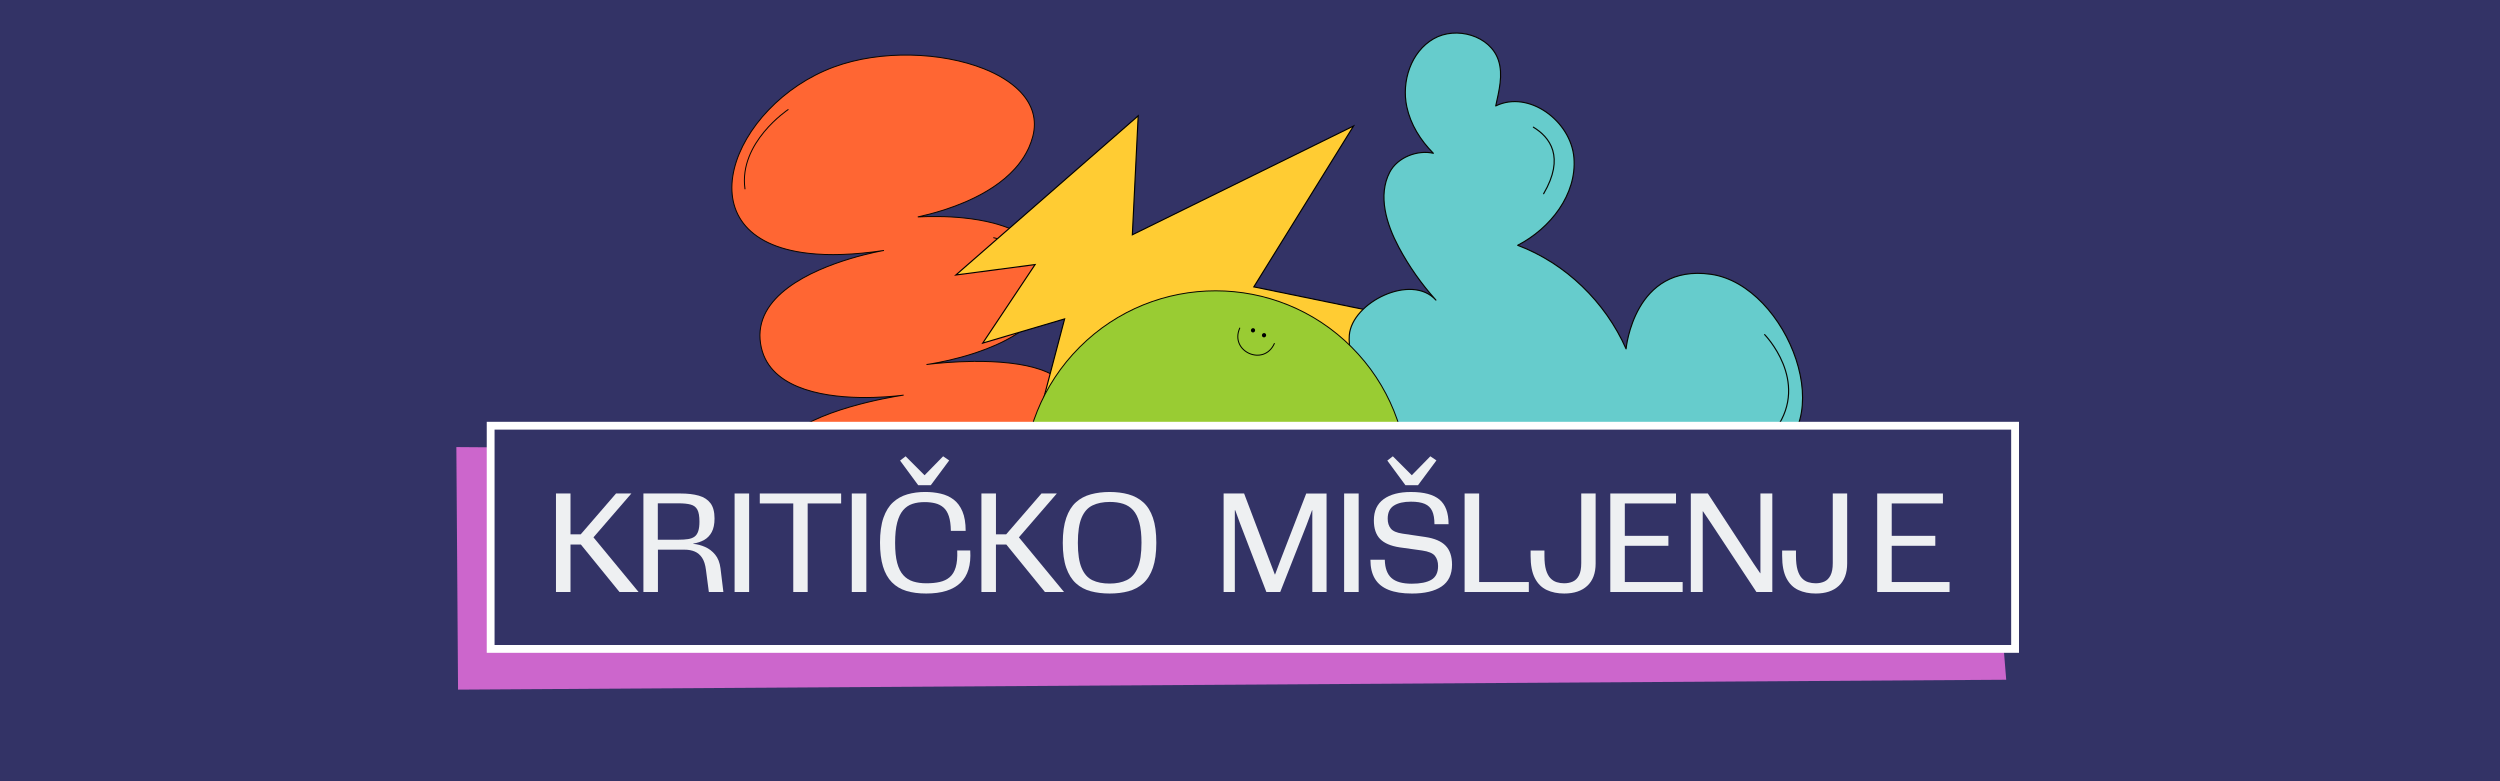 <svg width="1920" height="600" viewBox="0 0 1920 600" fill="none" xmlns="http://www.w3.org/2000/svg">
<rect x="0" y="0" width="1920" height="600" fill="#808080" stroke="none"/>
<g clip-path="url(#clip0_10151_21402)">
<path d="M1930.47 0H-10.47V600H1930.47V0Z" fill="#333366"/>
<path d="M826.72 462.49L626.7 490.23C618.66 489.84 602.64 486.94 611.29 476.06C617.51 468.23 630.62 464.01 639.53 460.54C655.88 454.13 672.93 449.17 689.99 445C691.31 444.66 692.62 444.34 693.95 444.04C689.73 444.67 685.7 445.22 681.87 445.68C608.44 454.57 603.87 433.89 603.87 433.89C600.61 410.35 643.46 395.25 673.67 387.6C674.01 387.51 674.32 387.43 674.67 387.35H674.69C675.02 387.26 675.36 387.18 675.69 387.1C679.22 386.23 682.53 385.46 685.56 384.79C686.22 384.65 686.86 384.5 687.49 384.37C688.03 384.26 688.54 384.15 689.05 384.05C689.69 383.91 690.31 383.78 690.89 383.67C691.59 383.53 692.24 383.39 692.88 383.27H692.9C698.71 382.11 702.31 381.55 702.31 381.55C702.31 381.55 698.79 382.1 693 382.76C692.38 382.83 691.73 382.91 691.06 382.97C686.95 383.43 681.93 383.9 676.33 384.27C676.01 384.3 675.69 384.31 675.37 384.34C675.05 384.35 674.73 384.38 674.41 384.4C673.63 384.45 672.85 384.49 672.06 384.53C640.23 386.28 594.57 384.18 593.38 357.97C592.04 327.81 649.16 312.24 678.06 306.31H678.09C684.72 304.94 689.86 304.09 692.45 303.68C692.83 303.61 693.16 303.57 693.43 303.53C693.65 303.48 693.85 303.46 693.99 303.44L693.43 303.52C693.16 303.56 692.84 303.6 692.46 303.64C687.88 304.21 675.23 305.57 660.09 305.27C629.71 304.67 589.33 297.43 584.12 263.98C578.42 227.42 623.01 207.68 653 198.65C667.71 194.21 678.9 192.35 678.9 192.35C655.75 195.82 636.51 196.34 620.78 194.53C620.76 194.53 620.76 194.53 620.76 194.53C521.56 183.25 561.8 80.51 640.48 51.44C676.48 38.17 723.1 39.92 755.57 52.8C766.72 57.22 776.2 62.97 783 69.86C783.2 70.06 783.39 70.25 783.57 70.44C783.77 70.64 783.95 70.85 784.13 71.05C792.78 80.41 796.58 91.77 793.18 104.8C792.42 107.67 791.45 110.43 790.29 113.05C790.21 113.25 790.13 113.44 790.03 113.62C789.95 113.82 789.87 114 789.77 114.19C787.74 118.53 785.19 122.53 782.24 126.25V126.27C781.4 127.31 780.54 128.32 779.65 129.31C769.78 140.36 756.35 148.47 743.13 154.33C742.44 154.66 741.72 154.96 741.03 155.25C735.99 157.41 731 159.24 726.27 160.8C725.92 160.91 725.58 161.02 725.24 161.13C724.9 161.24 724.56 161.35 724.22 161.46C716.69 163.84 709.93 165.5 704.87 166.59C709.64 166.34 715.97 166.17 723.13 166.35H724.07C724.38 166.37 724.7 166.37 725.01 166.37C728.32 166.48 731.78 166.66 735.34 166.94C736.34 167.02 737.33 167.11 738.35 167.2C738.97 167.25 739.6 167.32 740.22 167.39C747.7 168.15 755.46 169.42 762.93 171.35C765.26 171.97 767.55 172.63 769.8 173.4C770.4 173.59 770.99 173.79 771.58 174C780.66 177.22 788.9 181.71 795.1 187.94C795.65 188.46 796.16 189.01 796.65 189.56C801.83 195.32 805.38 202.44 806.45 211.27C808.85 231.03 797.49 245.43 781.86 255.78H781.84C781.12 256.25 780.37 256.74 779.64 257.2H779.62C770.4 262.96 759.92 267.38 749.96 270.72C749.27 270.95 748.58 271.19 747.9 271.41C733.96 275.94 721.35 278.37 715.19 279.39C714.44 279.52 713.78 279.62 713.22 279.71C712.44 279.83 711.88 279.91 711.55 279.96C711.88 279.91 712.44 279.85 713.21 279.74C713.76 279.68 714.41 279.6 715.16 279.52C721.01 278.88 732.8 277.75 746.53 277.57C747.16 277.56 747.77 277.55 748.4 277.54C748.82 277.54 748.83 277.54 748.43 277.55H748.44C756.86 277.49 765.95 277.78 774.8 278.77C775.36 278.83 775.91 278.89 776.47 278.97H776.52C776.52 278.97 776.61 278.98 776.66 278.99C784.45 279.92 792 281.42 798.68 283.68C799.28 283.87 799.86 284.09 800.44 284.3C805.4 286.12 809.84 288.37 813.49 291.17C813.75 291.38 814.03 291.59 814.29 291.81C814.57 292.03 814.83 292.26 815.09 292.48C819.15 296.03 822.03 300.37 823.27 305.66C826.11 317.79 818.11 327.44 805.6 334.99C805.25 335.21 804.88 335.43 804.51 335.65C804.14 335.86 803.78 336.06 803.41 336.28C798.47 339.04 792.95 341.53 787.18 343.72C786.48 343.99 785.81 344.25 785.1 344.5H785.09C776.93 347.5 768.38 349.93 760.37 351.89C759.7 352.06 759.03 352.23 758.36 352.38C746.77 355.14 736.5 356.87 730.5 357.78C729.79 357.89 729.13 357.99 728.54 358.07C726.25 358.4 724.96 358.57 724.96 358.57C726.14 358.42 727.34 358.29 728.52 358.15C729.17 358.09 729.81 358.02 730.46 357.96C738.49 357.15 746.58 356.68 754.66 356.51C755.58 356.51 756.5 356.49 757.43 356.5C758.07 356.47 758.7 356.46 759.34 356.48C761.69 356.45 764.03 356.46 766.36 356.51H766.45C768.39 356.53 770.34 356.59 772.27 356.66C774.79 356.76 778.24 356.96 782.23 357.33C782.84 357.38 783.46 357.44 784.1 357.5C788.44 357.93 793.31 358.55 798.26 359.38C798.56 359.43 798.87 359.48 799.17 359.53C799.49 359.59 799.79 359.64 800.09 359.7C824.66 364.14 850.11 374.32 823.49 396.03C812.54 404.97 800.4 411.17 787.59 415.64C787.25 415.75 786.9 415.87 786.56 416C786.22 416.11 785.87 416.22 785.53 416.34C780.41 418.03 775.19 419.47 769.9 420.71C769.24 420.86 768.59 421 767.92 421.15C758.56 423.23 748.98 424.7 739.37 425.89C747.54 424.88 755.75 424.06 763.96 423.45C765.13 423.35 766.29 423.27 767.45 423.2H767.47C767.47 423.2 767.56 423.19 767.59 423.18C768.2 423.13 768.79 423.09 769.39 423.07C774.31 422.73 779.25 422.47 784.18 422.28H784.21C784.53 422.26 784.85 422.25 785.17 422.23C785.49 422.22 785.81 422.2 786.13 422.19C806.04 421.31 830.6 419.61 848.11 430.04C851.87 432.29 855.52 435.29 856.84 439.49C860.56 451.64 843.72 458.51 826.78 462.48L826.72 462.5V462.49Z" fill="#FF6633" stroke="#070600" stroke-width="0.77" stroke-miterlimit="10"/>
<path d="M605.28 84.17C605.28 84.17 567.2 109.44 572.14 145.06" stroke="#070600" stroke-width="0.77" stroke-linecap="round" stroke-linejoin="round"/>
<path d="M620.86 361.41C620.86 361.41 648.79 379.29 689.47 374.23" stroke="#070600" stroke-width="0.77" stroke-linecap="round" stroke-linejoin="round"/>
<path d="M763.15 182.59C763.15 182.59 782.48 186.19 790.24 201.43" stroke="#070600" stroke-width="0.77" stroke-linecap="round" stroke-linejoin="round"/>
<path d="M734.1 211.19L874.14 88.93L869.65 180.31L1039.54 96.76L962.94 220.31L1146.71 258.05L952.84 295.23L879.99 410.72L882.91 270.72L792.84 338.96L817.62 244.92L754.73 263.5L794.94 203.19L734.1 211.19Z" fill="#FFCC33" stroke="black" stroke-width="0.89" stroke-miterlimit="10"/>
<path d="M1106.44 365.25C1081.45 342 1055.96 316.18 1042.12 284.49C1038.38 275.93 1035.51 266.68 1036.28 257.37C1038.36 232.19 1084 209.58 1102.77 230.45C1091.68 218.13 1082.07 204.47 1074.26 189.86C1064.78 172.12 1058.03 150.19 1067.27 132.33C1073.31 120.66 1088.86 114.95 1100.82 117.71C1090.95 107.75 1083.34 95.66 1080.42 82.03C1076.23 62.47 1083.64 39.78 1100.99 29.79C1118.34 19.82 1144.53 27.3 1150.8 46.31C1154.52 57.56 1151.21 69.76 1148.73 81.35C1174.12 68.96 1206.44 92.97 1208.78 121.13C1211.13 149.29 1190.7 175.42 1165.58 188.38C1202.49 202.29 1232.87 231.94 1248.82 267.91C1248.82 267.91 1254.95 202.27 1314.01 210.65C1373.07 219.03 1415.71 329.07 1354.61 353.38C1330.24 363.07 1303.36 362.75 1280.62 348.78C1277.68 346.97 1274.74 342.61 1277.6 340.67C1279.41 339.44 1281.82 340.75 1283.6 342.06C1332.9 378.1 1276.57 434.23 1241.46 454.27C1180.07 489.31 1108.3 484.54 1044.52 458.72C990.36 436.79 918.01 408.28 895.13 349.49C881.51 314.49 894.9 267.03 935.63 259.57C951.25 256.71 967.45 259.85 982.3 265.47C1032.34 284.4 1067.26 328.81 1106.42 365.26H1106.44V365.25Z" fill="#66CCCC" stroke="#070600" stroke-width="0.89" stroke-linecap="round" stroke-linejoin="round"/>
<path d="M1177.63 97.67C1190.23 105.33 1202.08 120.46 1185.51 148.78" stroke="#070600" stroke-width="0.89" stroke-linecap="round" stroke-linejoin="round"/>
<path d="M1355.24 256.97C1355.24 256.97 1390.03 292.52 1364.03 329.11" stroke="#070600" stroke-width="0.89" stroke-linecap="round" stroke-linejoin="round"/>
<path d="M1231.63 368.5H944.4C926.666 368.5 912.29 382.876 912.29 400.61V465.29C912.29 483.024 926.666 497.4 944.4 497.4H1231.63C1249.36 497.4 1263.74 483.024 1263.74 465.29V400.61C1263.74 382.876 1249.36 368.5 1231.63 368.5Z" fill="#99CC33" stroke="#070600" stroke-width="0.77" stroke-miterlimit="10"/>
<path d="M1038.03 475.473C1095.71 417.796 1095.71 324.284 1038.03 266.607C980.356 208.931 886.844 208.931 829.167 266.607C771.49 324.284 771.49 417.796 829.167 475.473C886.844 533.149 980.356 533.149 1038.03 475.473Z" fill="#99CC33" stroke="#070600" stroke-width="0.77" stroke-miterlimit="10"/>
<path d="M963.784 254.346C964.16 253.503 963.805 252.527 962.993 252.165C962.181 251.803 961.218 252.193 960.843 253.036C960.468 253.878 960.822 254.855 961.634 255.216C962.447 255.578 963.409 255.188 963.784 254.346Z" fill="black"/>
<path d="M972.254 258.111C972.629 257.269 972.274 256.292 971.462 255.931C970.65 255.569 969.687 255.959 969.312 256.801C968.937 257.644 969.291 258.62 970.104 258.982C970.916 259.344 971.879 258.954 972.254 258.111Z" fill="black"/>
<path d="M952.13 251.979C944.1 270.009 970.68 281.84 978.71 263.82" stroke="black" stroke-width="0.77" stroke-linecap="round" stroke-linejoin="round"/>
<path d="M1540.77 522.04L351.78 529.64L350.48 343.35L1527.01 352.24L1540.77 522.04Z" fill="#CC66CC"/>
<path d="M1547.59 326.95H376.82V498.36H1547.59V326.95Z" fill="#333366"/>
<path d="M1544.58 329.95V495.36H379.82V329.95H1544.59M1550.58 323.95H373.82V501.36H1550.59V323.95H1550.58Z" fill="white"/>
<path d="M438.15 454.66H426.99V379H438.15V410.35H446.01L473.11 379H484.9L455.78 412.68L490.42 454.65H475.76L446.11 418.2H438.14V454.65L438.15 454.66Z" fill="#EEF0F2"/>
<path d="M505.3 454.66H494.14V379H522.62C528.07 379 532.75 379.55 536.65 380.65C540.54 381.75 543.54 383.68 545.63 386.44C547.72 389.2 548.76 393.13 548.76 398.23C548.76 402.48 548.05 405.93 546.64 408.59C545.22 411.25 543.29 413.26 540.85 414.65C538.41 416.03 535.59 416.97 532.4 417.47V417.68C535.52 417.96 538.56 418.76 541.54 420.07C544.52 421.38 547.08 423.35 549.24 425.97C551.4 428.59 552.76 432.06 553.33 436.38L555.56 454.66H544.4L542.17 437.66C541.67 433.69 540.68 430.59 539.19 428.36C537.7 426.13 535.82 424.53 533.56 423.58C531.29 422.62 528.71 422.15 525.8 422.15H505.29V454.67L505.3 454.66ZM521.14 386.55H505.2V414.5H521.14C523.97 414.5 526.42 414.34 528.47 414.02C530.52 413.7 532.19 413.06 533.46 412.11C534.74 411.15 535.67 409.74 536.28 407.86C536.88 405.98 537.18 403.56 537.18 400.58C537.18 396.47 536.65 393.43 535.59 391.44C534.53 389.46 532.81 388.15 530.44 387.51C528.07 386.87 524.97 386.55 521.14 386.55Z" fill="#EEF0F2"/>
<path d="M575.33 454.66H564.17V379H575.33V454.66Z" fill="#EEF0F2"/>
<path d="M620.281 454.66H609.23V386.65H583.521V379H646V386.65H620.29V454.66H620.281Z" fill="#EEF0F2"/>
<path d="M665.33 454.66H654.17V379H665.33V454.66Z" fill="#EEF0F2"/>
<path d="M711.34 455.83C705.53 455.83 700.43 455.16 696.04 453.81C691.65 452.46 687.95 450.25 684.94 447.17C681.93 444.09 679.66 440.05 678.14 435.06C676.62 430.06 675.85 423.92 675.85 416.62C675.85 409.32 676.74 402.63 678.51 397.6C680.28 392.57 682.74 388.62 685.89 385.75C689.04 382.88 692.71 380.84 696.89 379.64C701.07 378.44 705.6 377.83 710.49 377.83C714.67 377.83 718.64 378.25 722.39 379.11C726.14 379.96 729.46 381.47 732.33 383.63C735.2 385.79 737.47 388.82 739.13 392.72C740.79 396.62 741.63 401.61 741.63 407.7H730.26C730.19 403.1 729.68 399.34 728.72 396.44C727.76 393.54 726.38 391.3 724.58 389.75C722.77 388.19 720.65 387.11 718.2 386.51C715.76 385.91 713.05 385.61 710.07 385.61C706.6 385.61 703.48 386.07 700.72 386.99C697.96 387.91 695.58 389.52 693.6 391.82C691.62 394.12 690.09 397.31 689.03 401.38C687.97 405.45 687.44 410.64 687.44 416.95C687.44 423.26 687.97 428.3 689.03 432.3C690.09 436.3 691.67 439.46 693.76 441.76C695.85 444.06 698.38 445.68 701.36 446.59C704.34 447.51 707.66 447.97 711.35 447.97C715.25 447.97 718.7 447.64 721.71 446.96C724.72 446.29 727.27 445.07 729.36 443.29C731.45 441.52 732.99 438.99 733.98 435.69C734.97 432.4 735.36 428.09 735.15 422.78H745.14C745.85 433.9 743.33 442.19 737.6 447.65C731.87 453.11 723.11 455.83 711.35 455.83H711.34ZM724.3 350.42L728.98 353.61L714.85 372.63H705.18L691.26 353.72L695.51 350.43L710.07 364.99L724.31 350.43L724.3 350.42Z" fill="#EEF0F2"/>
<path d="M764.891 454.66H753.73V379H764.891V410.35H772.75L799.85 379H811.641L782.521 412.68L817.16 454.65H802.5L772.85 418.2H764.88V454.65L764.891 454.66Z" fill="#EEF0F2"/>
<path d="M852.24 455.83C847 455.83 842.16 455.25 837.74 454.08C833.31 452.91 829.5 450.87 826.32 447.97C823.13 445.07 820.65 441.1 818.88 436.07C817.11 431.04 816.22 424.67 816.22 416.94C816.22 409.21 817.11 402.81 818.88 397.71C820.65 392.61 823.13 388.62 826.32 385.76C829.51 382.89 833.32 380.85 837.74 379.65C842.17 378.45 847 377.84 852.24 377.84C857.48 377.84 862.28 378.44 866.64 379.65C871 380.86 874.79 382.89 878.01 385.76C881.23 388.63 883.71 392.6 885.45 397.66C887.19 402.73 888.05 409.12 888.05 416.84C888.05 424.56 887.18 430.96 885.45 436.02C883.71 441.09 881.23 445.07 878.01 447.97C874.79 450.88 871 452.91 866.64 454.08C862.28 455.25 857.48 455.83 852.24 455.83ZM852.24 448.18C857.34 448.18 861.71 447.29 865.36 445.52C869.01 443.75 871.81 440.6 873.75 436.06C875.7 431.53 876.67 425.12 876.67 416.83C876.67 410.6 876.12 405.44 875.02 401.37C873.92 397.3 872.33 394.11 870.24 391.81C868.15 389.51 865.6 387.88 862.59 386.92C859.58 385.96 856.16 385.49 852.34 385.49C847.17 385.49 842.74 386.38 839.06 388.15C835.38 389.92 832.58 393.07 830.67 397.61C828.76 402.14 827.8 408.59 827.8 416.95C827.8 425.31 828.76 431.65 830.67 436.18C832.58 440.71 835.35 443.85 838.96 445.58C842.57 447.32 847 448.18 852.24 448.18Z" fill="#EEF0F2"/>
<path d="M939.74 454.66V379H955.47L974.49 429.16L979.06 441.17H979.27L983.84 429.06L1003.18 379.01H1018.8V454.67H1007.86V391.87H1007.65L1003.51 403.03L983.21 454.67H972.58L952.39 402.07L948.67 391.87H948.35V454.67H939.74V454.66Z" fill="#EEF0F2"/>
<path d="M1043.45 454.66H1032.29V379H1043.45V454.66Z" fill="#EEF0F2"/>
<path d="M1084.25 455.83C1077.09 455.83 1071.16 454.89 1066.45 453.01C1061.74 451.13 1058.23 448.28 1055.93 444.46C1053.63 440.63 1052.48 435.78 1052.48 429.9H1063.53C1063.67 436.35 1065.39 441.02 1068.68 443.93C1071.97 446.84 1077.16 448.29 1084.25 448.29C1090.84 448.29 1095.85 447.28 1099.29 445.26C1102.72 443.24 1104.44 439.72 1104.44 434.69C1104.44 431.5 1103.62 428.9 1102 426.88C1100.37 424.86 1097.11 423.5 1092.22 422.79L1074.79 420.35C1067.99 419.29 1063.01 417.13 1059.86 413.87C1056.71 410.61 1055.13 405.87 1055.13 399.63C1055.13 392.4 1057.64 386.97 1062.67 383.32C1067.7 379.67 1074.68 377.85 1083.6 377.85C1093.59 377.85 1100.9 379.8 1105.54 383.69C1110.18 387.59 1112.5 393.89 1112.5 402.6H1101.66C1101.66 398.35 1101.08 394.97 1099.91 392.45C1098.74 389.94 1096.85 388.11 1094.23 386.98C1091.61 385.85 1088.07 385.28 1083.6 385.28C1078 385.28 1073.63 386.29 1070.48 388.31C1067.33 390.33 1065.75 393.68 1065.75 398.35C1065.75 401.47 1066.55 404 1068.14 405.95C1069.73 407.9 1072.73 409.19 1077.12 409.83L1094.44 412.38C1101.67 413.44 1106.93 415.67 1110.22 419.07C1113.51 422.47 1115.16 427.32 1115.16 433.63C1115.16 441.21 1112.49 446.81 1107.14 450.42C1101.79 454.03 1094.16 455.84 1084.24 455.84L1084.25 455.83ZM1098.49 350.42L1103.17 353.61L1089.04 372.63H1079.37L1065.45 353.72L1069.7 350.43L1084.26 364.99L1098.5 350.43L1098.49 350.42Z" fill="#EEF0F2"/>
<path d="M1174.12 454.66H1124.82V379H1135.98V447.01H1174.13V454.66H1174.12Z" fill="#EEF0F2"/>
<path d="M1201.32 455.83C1196.29 455.83 1191.83 454.93 1187.93 453.12C1184.03 451.31 1180.99 448.29 1178.79 444.04C1176.59 439.79 1175.5 434.09 1175.5 426.93V422.79H1186.13V427.04C1186.13 431.43 1186.54 434.99 1187.35 437.72C1188.16 440.45 1189.28 442.55 1190.7 444.04C1192.12 445.53 1193.74 446.56 1195.59 447.12C1197.43 447.69 1199.31 447.97 1201.22 447.97C1203.7 447.97 1205.93 447.53 1207.92 446.64C1209.9 445.76 1211.48 444.18 1212.65 441.91C1213.82 439.64 1214.4 436.49 1214.4 432.45V379H1225.45V432.77C1225.45 440.21 1223.32 445.91 1219.07 449.88C1214.82 453.85 1208.9 455.83 1201.32 455.83Z" fill="#EEF0F2"/>
<path d="M1292.28 454.66H1236.71V379H1287.18V386.65H1247.86V411.52H1281.33V419.17H1247.86V447.01H1292.28V454.66Z" fill="#EEF0F2"/>
<path d="M1307.69 454.66H1298.55V379H1311.62L1346.58 432.55L1351.79 440.2H1352V378.99H1361.14V454.65H1348.92L1313.43 400.88L1307.9 392.7H1307.69V454.65V454.66Z" fill="#EEF0F2"/>
<path d="M1394.5 455.83C1389.47 455.83 1385.01 454.93 1381.11 453.12C1377.21 451.31 1374.17 448.29 1371.97 444.04C1369.77 439.79 1368.68 434.09 1368.68 426.93V422.79H1379.31V427.04C1379.31 431.43 1379.72 434.99 1380.53 437.72C1381.34 440.45 1382.46 442.55 1383.88 444.04C1385.3 445.53 1386.92 446.56 1388.77 447.12C1390.61 447.69 1392.49 447.97 1394.4 447.97C1396.88 447.97 1399.11 447.53 1401.09 446.64C1403.07 445.76 1404.65 444.18 1405.82 441.91C1406.99 439.64 1407.57 436.49 1407.57 432.45V379H1418.62V432.77C1418.62 440.21 1416.5 445.91 1412.24 449.88C1407.99 453.85 1402.07 455.83 1394.49 455.83H1394.5Z" fill="#EEF0F2"/>
<path d="M1497.26 454.66H1441.69V379H1492.16V386.65H1452.84V411.52H1486.31V419.17H1452.84V447.01H1497.26V454.66Z" fill="#EEF0F2"/>
</g>
<defs>
<clipPath id="clip0_10151_21402">
<rect width="1920" height="600" fill="white"/>
</clipPath>
</defs>
</svg>
